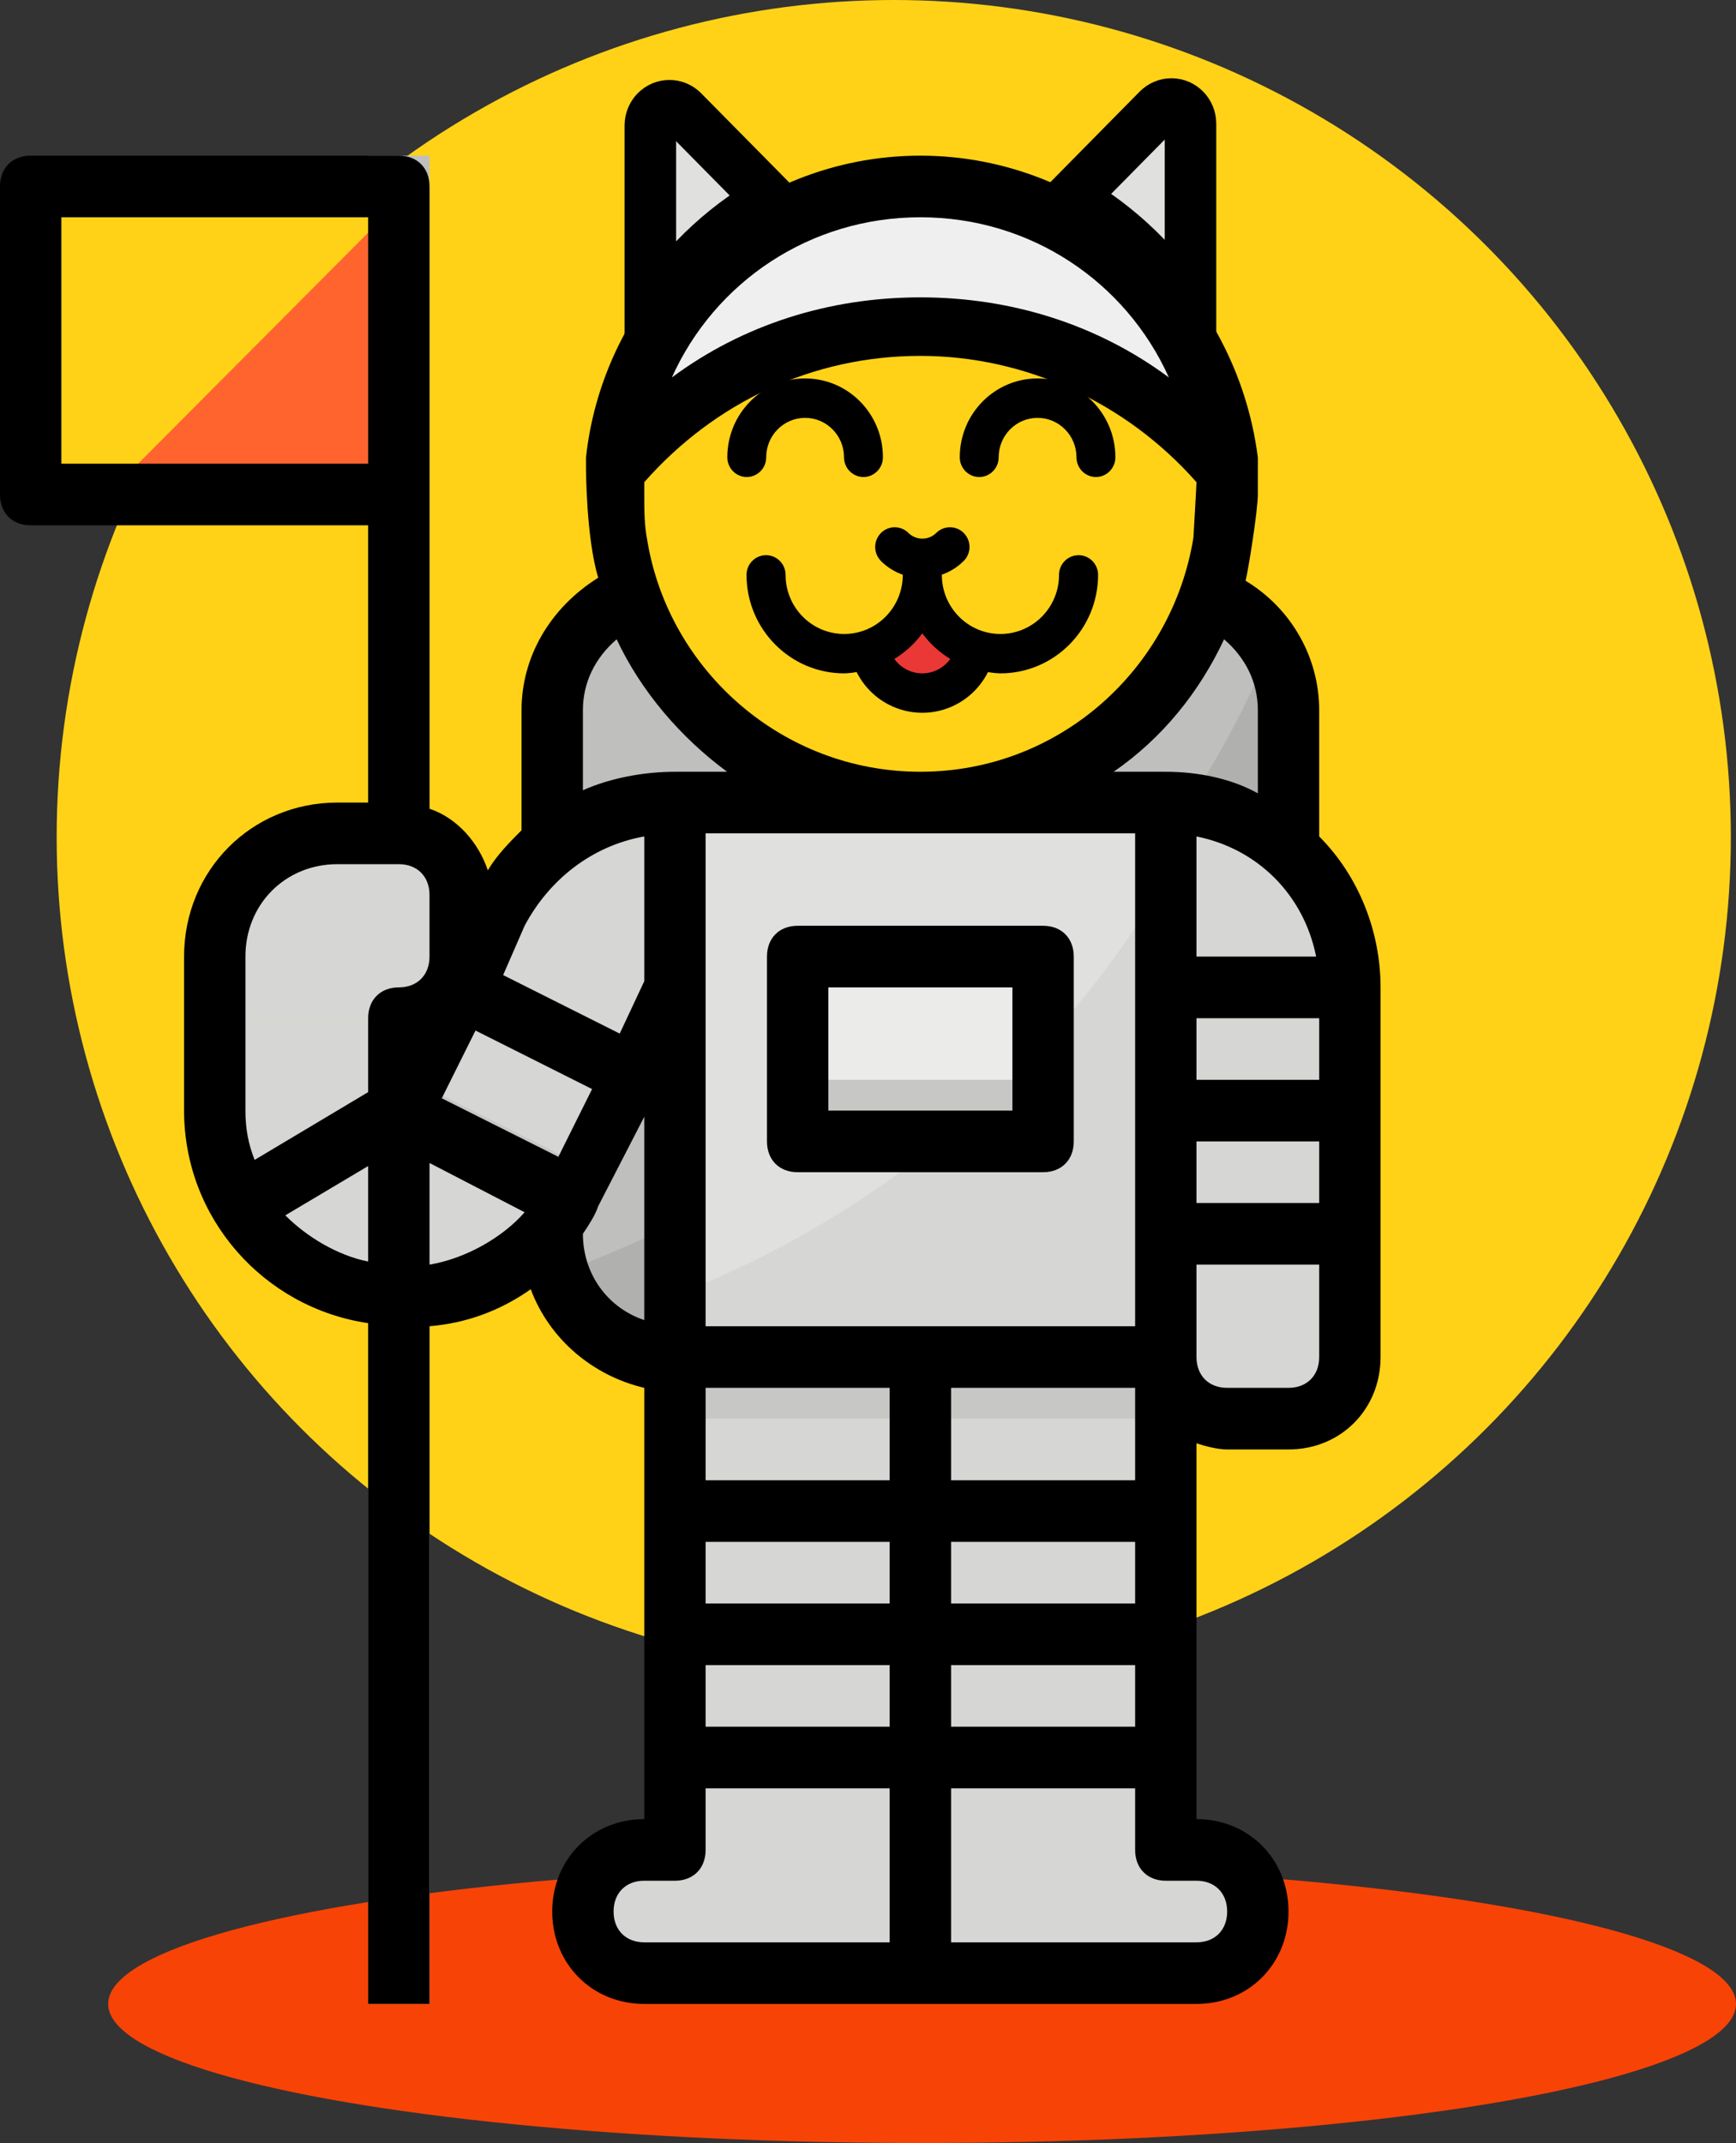 <?xml version="1.0" encoding="UTF-8"?>
<svg width="337px" height="416px" viewBox="0 0 337 416" version="1.1" xmlns="http://www.w3.org/2000/svg" xmlns:xlink="http://www.w3.org/1999/xlink">
    <rect x="0" y="0" width="337" height="416" fill="#333333" stroke="none"/>
    <!-- Generator: Sketch 53.2 (72643) - https://sketchapp.com -->
    <title>Group 2 Copy 2</title>
    <desc>Created with Sketch.</desc>
    <g id="Page-1" stroke="none" stroke-width="1" fill="none" fill-rule="evenodd">
        <g id="Group-2-Copy-2" transform="translate(-1, 0)">
            <g id="Group-2-Copy">
                <ellipse id="Oval" fill="#F84306" cx="180" cy="389" rx="158" ry="27"></ellipse>
                <circle id="Oval" fill="#FFD217" cx="174.5" cy="162.5" r="162.5"></circle>
                <g id="astronaut" transform="translate(1, 15)" fill-rule="nonzero">
                    <polygon id="Path" fill="#FFD217" points="5.956 21.196 77.422 21.196 77.422 80.993 5.956 80.993"></polygon>
                    <polygon id="Path" fill="#FF642F" points="77.422 24.186 20.844 80.993 77.422 80.993"></polygon>
                    <path d="M41.689,200.588 C41.689,220.32 57.77,236.466 77.422,236.466 L77.422,182.649 L41.689,182.649 L41.689,200.588 Z" id="Path" fill="#D6D6D4"></path>
                    <path d="M50.026,223.908 L77.422,207.765 L77.422,194.01 L44.071,213.744 C45.263,217.33 47.644,220.918 50.026,223.908 Z" id="Path" fill="#C7C7C5"></path>
                    <path d="M131.022,98.932 L226.311,98.932 C239.414,98.932 250.133,109.695 250.133,122.851 L250.133,224.507 C250.133,237.663 239.414,248.426 226.311,248.426 L131.022,248.426 C117.919,248.426 107.2,237.663 107.2,224.507 L107.2,122.851 C107.2,109.695 117.919,98.932 131.022,98.932 Z" id="Path" fill="#BFBFBD"></path>
                    <path d="M108.392,232.279 C111.37,241.847 120.897,248.426 131.022,248.426 L226.311,248.426 C239.414,248.426 250.133,237.663 250.133,224.507 L250.133,122.851 C250.133,118.664 248.941,114.48 246.559,110.892 C219.163,177.866 155.441,214.34 108.392,232.279 Z" id="Path" fill="#B0B0AE"></path>
                    <path d="M238.222,80.993 C238.222,114.019 211.559,140.791 178.667,140.791 C145.774,140.791 119.111,114.019 119.111,80.993 C119.111,47.968 145.774,21.196 178.667,21.196 C211.559,21.196 238.222,47.968 238.222,80.993 Z" id="Path" fill="#4DB7E5"></path>
                    <path d="M238.222,80.993 C238.222,114.019 211.559,140.791 178.667,140.791 C145.774,140.791 119.111,114.019 119.111,80.993 C119.111,47.968 145.774,21.196 178.667,21.196 C211.559,21.196 238.222,47.968 238.222,80.993 Z" id="Path" fill="#FFD217"></path>
                    <path d="M178.856,96.728 C178.84,103.282 174.635,109.086 168.413,111.133 L168.828,112.372 C170.672,117.916 176.657,120.913 182.192,119.068 C185.351,118.015 187.831,115.533 188.882,112.372 L189.297,111.133 C183.077,109.09 178.867,103.283 178.856,96.728 Z" id="Path" fill="#EA3836"></path>
                    <path d="M170.996,93.89 C172.202,95.09 173.658,96.008 175.258,96.566 L175.25,96.593 C175.25,102.929 170.158,108.065 163.876,108.065 C157.593,108.065 152.501,102.929 152.501,96.593 C152.501,94.483 150.803,92.769 148.71,92.769 C146.617,92.769 144.918,94.482 144.918,96.593 C144.929,107.147 153.411,115.701 163.875,115.712 C164.687,115.685 165.494,115.601 166.295,115.464 C169.862,122.565 178.461,125.402 185.503,121.804 C188.214,120.42 190.416,118.198 191.789,115.464 C192.589,115.601 193.396,115.686 194.208,115.712 C204.672,115.701 213.154,107.147 213.165,96.593 C213.165,94.483 211.466,92.769 209.374,92.769 C207.281,92.769 205.582,94.482 205.582,96.593 C205.582,102.929 200.49,108.065 194.207,108.065 C187.925,108.065 182.833,102.929 182.833,96.593 L182.833,96.555 C184.433,95.997 185.889,95.079 187.094,93.878 C188.573,92.383 188.573,89.962 187.094,88.467 C185.612,86.976 183.212,86.976 181.729,88.471 C180.232,89.92 177.866,89.92 176.368,88.471 C174.889,86.976 172.486,86.976 171.007,88.471 C169.528,89.966 169.525,92.387 171.007,93.878 L170.996,93.89 Z M184.475,112.913 C182.303,115.938 178.109,116.619 175.11,114.428 C174.534,114.007 174.025,113.495 173.608,112.913 C175.724,111.629 177.567,109.942 179.042,107.946 C180.513,109.942 182.359,111.632 184.475,112.913 Z" id="Shape" fill="#000000"></path>
                    <path d="M144.965,77.595 C147.049,77.595 148.741,75.881 148.741,73.769 C148.741,69.541 152.12,66.116 156.293,66.116 C160.465,66.116 163.844,69.54 163.844,73.769 C163.844,75.881 165.536,77.595 167.62,77.595 C169.705,77.595 171.396,75.881 171.396,73.769 C171.396,65.316 164.634,58.463 156.293,58.463 C147.951,58.463 141.189,65.316 141.189,73.769 C141.189,75.885 142.877,77.595 144.965,77.595 Z" id="Path" fill="#000000"></path>
                    <path d="M190.09,77.595 C192.174,77.595 193.866,75.881 193.866,73.769 C193.866,69.541 197.245,66.116 201.418,66.116 C205.59,66.116 208.97,69.54 208.97,73.769 C208.97,75.881 210.661,77.595 212.746,77.595 C214.83,77.595 216.522,75.881 216.522,73.769 C216.522,65.316 209.759,58.463 201.418,58.463 C193.076,58.463 186.314,65.316 186.314,73.769 C186.314,75.885 188.002,77.595 190.09,77.595 Z" id="Path" fill="#000000"></path>
                    <path d="M178.667,49.302 C206.063,49.302 229.289,61.857 238.222,79.201 C237.03,45.713 209.637,19.999 176.881,21.196 C145.911,22.393 120.303,47.506 119.707,78.602 C128.044,61.261 151.271,49.302 178.667,49.302 Z" id="Path" fill="#E0E0DE"></path>
                    <path d="M210.826,55.877 C222.141,60.064 231.671,68.435 238.222,79.201 C237.626,67.837 234.052,56.476 227.503,46.908 C226.311,45.115 225.119,43.322 223.929,42.125 C222.737,40.332 221.548,39.135 220.356,37.938 L219.759,37.342 C216.782,43.918 214.4,49.898 210.826,55.877 L210.826,55.877 Z" id="Path" fill="#D6D6D4"></path>
                    <polygon id="Path" fill="#E0E0DE" points="131.022 140.791 226.311 140.791 226.311 248.426 131.022 248.426"></polygon>
                    <path d="M131.022,236.466 L131.022,248.426 L226.311,248.426 L226.311,155.74 C204.274,192.815 170.926,220.918 131.022,236.466 Z" id="Path" fill="#D6D6D4"></path>
                    <path d="M250.133,260.385 L238.222,260.385 C231.671,260.385 226.311,255.004 226.311,248.426 L226.311,140.791 C245.963,140.791 262.044,156.937 262.044,176.669 L262.044,248.426 C262.044,255.004 256.685,260.385 250.133,260.385 Z" id="Path" fill="#D6D6D4"></path>
                    <g id="Group" transform="translate(131.022, 170.689)" fill="#C7C7C5">
                        <polygon id="Path" points="95.289 23.919 131.022 23.919 131.022 35.878 95.289 35.878"></polygon>
                        <polygon id="Path" points="95.289 47.838 131.022 47.838 131.022 59.797 95.289 59.797"></polygon>
                        <path d="M95.289,0 L95.289,11.959 L131.022,11.959 L131.022,5.98 C131.022,4.187 131.022,1.793 130.426,0 L95.289,0 Z" id="Path"></path>
                        <polygon id="Path" points="0 143.513 47.644 143.513 47.644 155.473 0 155.473"></polygon>
                    </g>
                    <path d="M131.022,248.426 L131.022,344.101 L125.067,344.101 C118.515,344.101 113.156,349.483 113.156,356.061 C113.156,362.639 118.515,368.02 125.067,368.02 L178.667,368.02 L178.667,248.426 L131.022,248.426 Z" id="Path" fill="#D6D6D4"></path>
                    <polygon id="Path" fill="#C7C7C5" points="131.022 296.264 178.667 296.264 178.667 308.223 131.022 308.223"></polygon>
                    <polygon id="Path" fill="#C7C7C5" points="131.022 320.182 178.667 320.182 178.667 332.142 131.022 332.142"></polygon>
                    <path d="M96.481,162.318 L77.422,200.588 L77.422,236.466 L79.208,236.466 C92.907,236.466 104.818,228.694 111.37,216.734 L131.022,176.669 L131.022,140.791 C116.133,140.791 103.03,149.162 96.481,162.318 Z" id="Path" fill="#D6D6D4"></path>
                    <polygon id="Path" fill="#C7C7C5" points="86.853 182.409 92.18 171.711 125.738 188.558 120.411 199.256"></polygon>
                    <path d="M77.422,200.588 L75.041,205.969 L77.422,207.166 L107.2,222.115 C108.392,220.32 109.582,218.527 110.774,216.136 L113.156,211.35 L79.804,194.608 L77.422,200.588 Z" id="Path" fill="#C7C7C5"></path>
                    <polygon id="Path" fill="#C7C7C5" points="131.022 272.345 178.667 272.345 178.667 284.304 131.022 284.304"></polygon>
                    <polygon id="Path" fill="#C7C7C5" points="178.667 314.203 226.311 314.203 226.311 326.162 178.667 326.162"></polygon>
                    <path d="M226.311,248.426 L226.311,344.101 L232.267,344.101 C238.818,344.101 244.178,349.483 244.178,356.061 C244.178,362.639 238.818,368.02 232.267,368.02 L178.667,368.02 L178.667,248.426 L226.311,248.426 Z" id="Path" fill="#D6D6D4"></path>
                    <polygon id="Path" fill="#C7C7C5" points="178.667 296.264 226.311 296.264 226.311 308.223 178.667 308.223"></polygon>
                    <polygon id="Path" fill="#C7C7C5" points="178.667 320.182 226.311 320.182 226.311 332.142 178.667 332.142"></polygon>
                    <polygon id="Path" fill="#C7C7C5" points="178.667 272.345 226.311 272.345 226.311 284.304 178.667 284.304"></polygon>
                    <polygon id="Path" fill="#BFBFBD" points="71.467 15.216 83.378 15.216 83.378 374 71.467 374"></polygon>
                    <path d="M89.333,170.689 L89.333,158.73 C89.333,152.151 83.974,146.77 77.422,146.77 L65.511,146.77 C52.408,146.77 41.689,157.533 41.689,170.689 L41.689,182.649 L77.422,182.649 C83.974,182.649 89.333,177.268 89.333,170.689 Z" id="Path" fill="#D6D6D4"></path>
                    <polygon id="Path" fill="#EBEBE9" points="154.844 170.689 202.489 170.689 202.489 206.568 154.844 206.568"></polygon>
                    <polygon id="Path" fill="#C7C7C5" points="154.844 194.608 202.489 194.608 202.489 206.568 154.844 206.568"></polygon>
                    <polygon id="Path" fill="#C7C7C5" points="131.022 248.426 226.311 248.426 226.311 260.385 131.022 260.385"></polygon>
                    <polygon id="Path" fill="#B0B0AE" points="172.711 248.426 184.622 248.426 184.622 368.02 172.711 368.02"></polygon>
                    <path d="M148.889,170.689 L148.889,206.568 C148.889,210.156 151.271,212.547 154.844,212.547 L202.489,212.547 C206.063,212.547 208.444,210.156 208.444,206.568 L208.444,170.689 C208.444,167.101 206.063,164.709 202.489,164.709 L154.844,164.709 C151.271,164.709 148.889,167.101 148.889,170.689 Z M160.8,176.669 L196.533,176.669 L196.533,200.588 L160.8,200.588 L160.8,176.669 Z" id="Shape" fill="#000000"></path>
                    <path d="M256.089,147.369 L256.089,122.851 C256.089,112.685 250.729,103.119 241.796,97.735 C242.392,95.344 244.178,83.983 244.178,80.993 C244.178,79.201 244.178,75.612 244.178,75.612 L244.178,73.816 C240.008,40.928 212.018,15.216 178.667,15.216 C145.315,15.216 117.326,40.928 113.752,73.816 L113.752,75.612 C113.752,75.612 113.752,89.364 116.133,97.14 C106.604,103.119 101.244,112.685 101.244,122.851 L101.244,146.172 C98.863,148.563 96.481,150.957 94.693,153.947 C92.907,148.563 88.737,143.78 83.378,141.988 L83.378,21.196 C83.378,17.608 80.996,15.216 77.422,15.216 L5.956,15.216 C2.382,15.216 0,17.608 0,21.196 L0,80.993 C0,84.582 2.382,86.973 5.956,86.973 L71.467,86.973 L71.467,140.791 L65.511,140.791 C48.837,140.791 35.733,153.947 35.733,170.689 L35.733,200.588 C35.733,221.517 51.218,238.858 71.467,241.847 L71.467,374 L83.378,374 L83.378,242.446 C90.526,241.847 97.074,239.456 103.03,235.269 C106.604,244.837 114.941,252.014 125.067,254.405 L125.067,338.122 C114.941,338.122 107.2,345.894 107.2,356.061 C107.2,366.228 114.941,374 125.067,374 L232.267,374 C242.392,374 250.133,366.228 250.133,356.061 C250.133,345.894 242.392,338.122 232.267,338.122 L232.267,265.168 C234.052,265.766 236.437,266.365 238.222,266.365 L250.133,266.365 C260.259,266.365 268,258.592 268,248.426 L268,176.669 C268,165.907 263.83,155.141 256.089,147.369 L256.089,147.369 Z M255.493,170.689 L232.267,170.689 L232.267,147.369 C244.178,149.76 253.111,158.73 255.493,170.689 L255.493,170.689 Z M125.067,80.993 C125.067,80.395 125.067,79.201 125.067,78.602 C138.763,63.054 157.822,54.085 178.667,54.085 C198.915,54.085 218.57,63.054 232.267,78.602 C232.267,79.201 231.671,89.364 231.671,89.364 C227.503,115.079 205.467,134.811 178.667,134.811 C151.867,134.811 129.83,115.079 125.663,89.963 C125.067,86.973 125.067,83.983 125.067,80.993 Z M184.622,296.264 L184.622,284.304 L220.356,284.304 L220.356,296.264 L184.622,296.264 Z M220.356,308.223 L220.356,320.182 L184.622,320.182 L184.622,308.223 L220.356,308.223 Z M184.622,272.345 L184.622,254.405 L220.356,254.405 L220.356,272.345 L184.622,272.345 Z M136.978,242.446 L136.978,146.77 L220.356,146.77 L220.356,242.446 L136.978,242.446 Z M113.156,122.851 C113.156,117.47 115.537,112.685 119.707,109.099 C124.471,119.263 132.214,128.233 141.148,134.811 L131.022,134.811 C125.067,134.811 118.515,136.008 113.156,138.399 L113.156,122.851 Z M101.841,164.709 C106.604,155.74 114.941,149.162 125.067,147.369 L125.067,175.472 L120.303,185.639 L97.671,174.278 L101.841,164.709 Z M11.911,75.014 L11.911,27.176 L71.467,27.176 L71.467,75.014 L11.911,75.014 Z M71.467,229.888 C65.511,228.694 59.556,225.105 55.386,220.918 L71.467,211.35 L71.467,229.888 Z M77.422,176.669 C73.848,176.669 71.467,179.06 71.467,182.649 L71.467,196.999 L49.43,210.156 C48.241,207.166 47.644,204.176 47.644,200.588 L47.644,170.689 C47.644,160.523 55.386,152.75 65.511,152.75 L77.422,152.75 C80.996,152.75 83.378,155.141 83.378,158.73 L83.378,170.689 C83.378,174.278 80.996,176.669 77.422,176.669 Z M83.378,230.487 L83.378,210.755 L101.841,220.32 C97.671,225.105 90.526,229.289 83.378,230.487 Z M108.392,209.557 L85.759,198.197 L92.311,185.04 L114.941,196.401 L108.392,209.557 Z M113.156,224.507 C114.348,222.714 115.537,220.918 116.133,219.126 L125.067,201.785 L125.067,241.249 C117.919,238.858 113.156,232.279 113.156,224.507 L113.156,224.507 Z M172.711,362.041 L125.067,362.041 C121.493,362.041 119.111,359.649 119.111,356.061 C119.111,352.472 121.493,350.081 125.067,350.081 L131.022,350.081 C134.596,350.081 136.978,347.69 136.978,344.101 L136.978,332.142 L172.711,332.142 L172.711,362.041 Z M172.711,320.182 L136.978,320.182 L136.978,308.223 L172.711,308.223 L172.711,320.182 Z M172.711,296.264 L136.978,296.264 L136.978,284.304 L172.711,284.304 L172.711,296.264 Z M172.711,272.345 L136.978,272.345 L136.978,254.405 L172.711,254.405 L172.711,272.345 Z M238.222,356.061 C238.222,359.649 235.841,362.041 232.267,362.041 L184.622,362.041 L184.622,332.142 L220.356,332.142 L220.356,344.101 C220.356,347.69 222.737,350.081 226.311,350.081 L232.267,350.081 C235.841,350.081 238.222,352.472 238.222,356.061 Z M226.311,134.811 L216.186,134.811 C225.715,128.233 232.863,119.263 237.626,109.099 C241.796,112.685 244.178,117.47 244.178,122.851 L244.178,138.998 C238.818,136.008 232.267,134.811 226.311,134.811 Z M256.089,248.426 C256.089,252.014 253.707,254.405 250.133,254.405 L238.222,254.405 C234.648,254.405 232.267,252.014 232.267,248.426 L232.267,230.487 L256.089,230.487 L256.089,248.426 Z M256.089,218.527 L232.267,218.527 L232.267,206.568 L256.089,206.568 L256.089,218.527 Z M256.089,194.608 L232.267,194.608 L232.267,182.649 L256.089,182.649 L256.089,194.608 Z" id="Shape" fill="#000000"></path>
                    <path d="M149.555,23.84 L132.551,6.616 C131.109,5.155 128.799,5.155 127.357,6.616 C126.651,7.332 126.25,8.311 126.248,9.337 L126.248,46.41 C131.969,37.164 139.926,29.354 149.555,23.84 Z" id="Path" stroke="#000000" stroke-width="10" fill="#E0E0DE"></path>
                    <path d="M224.801,6.291 L207.794,23.535 C217.425,29.055 225.384,36.873 231.105,46.131 L231.105,9.017 C231.105,6.889 229.43,5.19 227.409,5.19 C226.436,5.192 225.5,5.585 224.801,6.291 Z" id="SVGCleanerId_0_2_" stroke="#000000" stroke-width="10" fill="#E0E0DE"></path>
                    <path d="M178.667,27.176 C200.107,27.176 218.57,39.734 226.907,58.271 C213.208,48.105 196.533,42.724 178.667,42.724 C160.8,42.724 144.126,48.105 130.426,58.271 C138.763,39.734 157.226,27.176 178.667,27.176 Z" id="Path" fill="#EFEFEF"></path>
                </g>
            </g>
        </g>
    </g>
</svg>